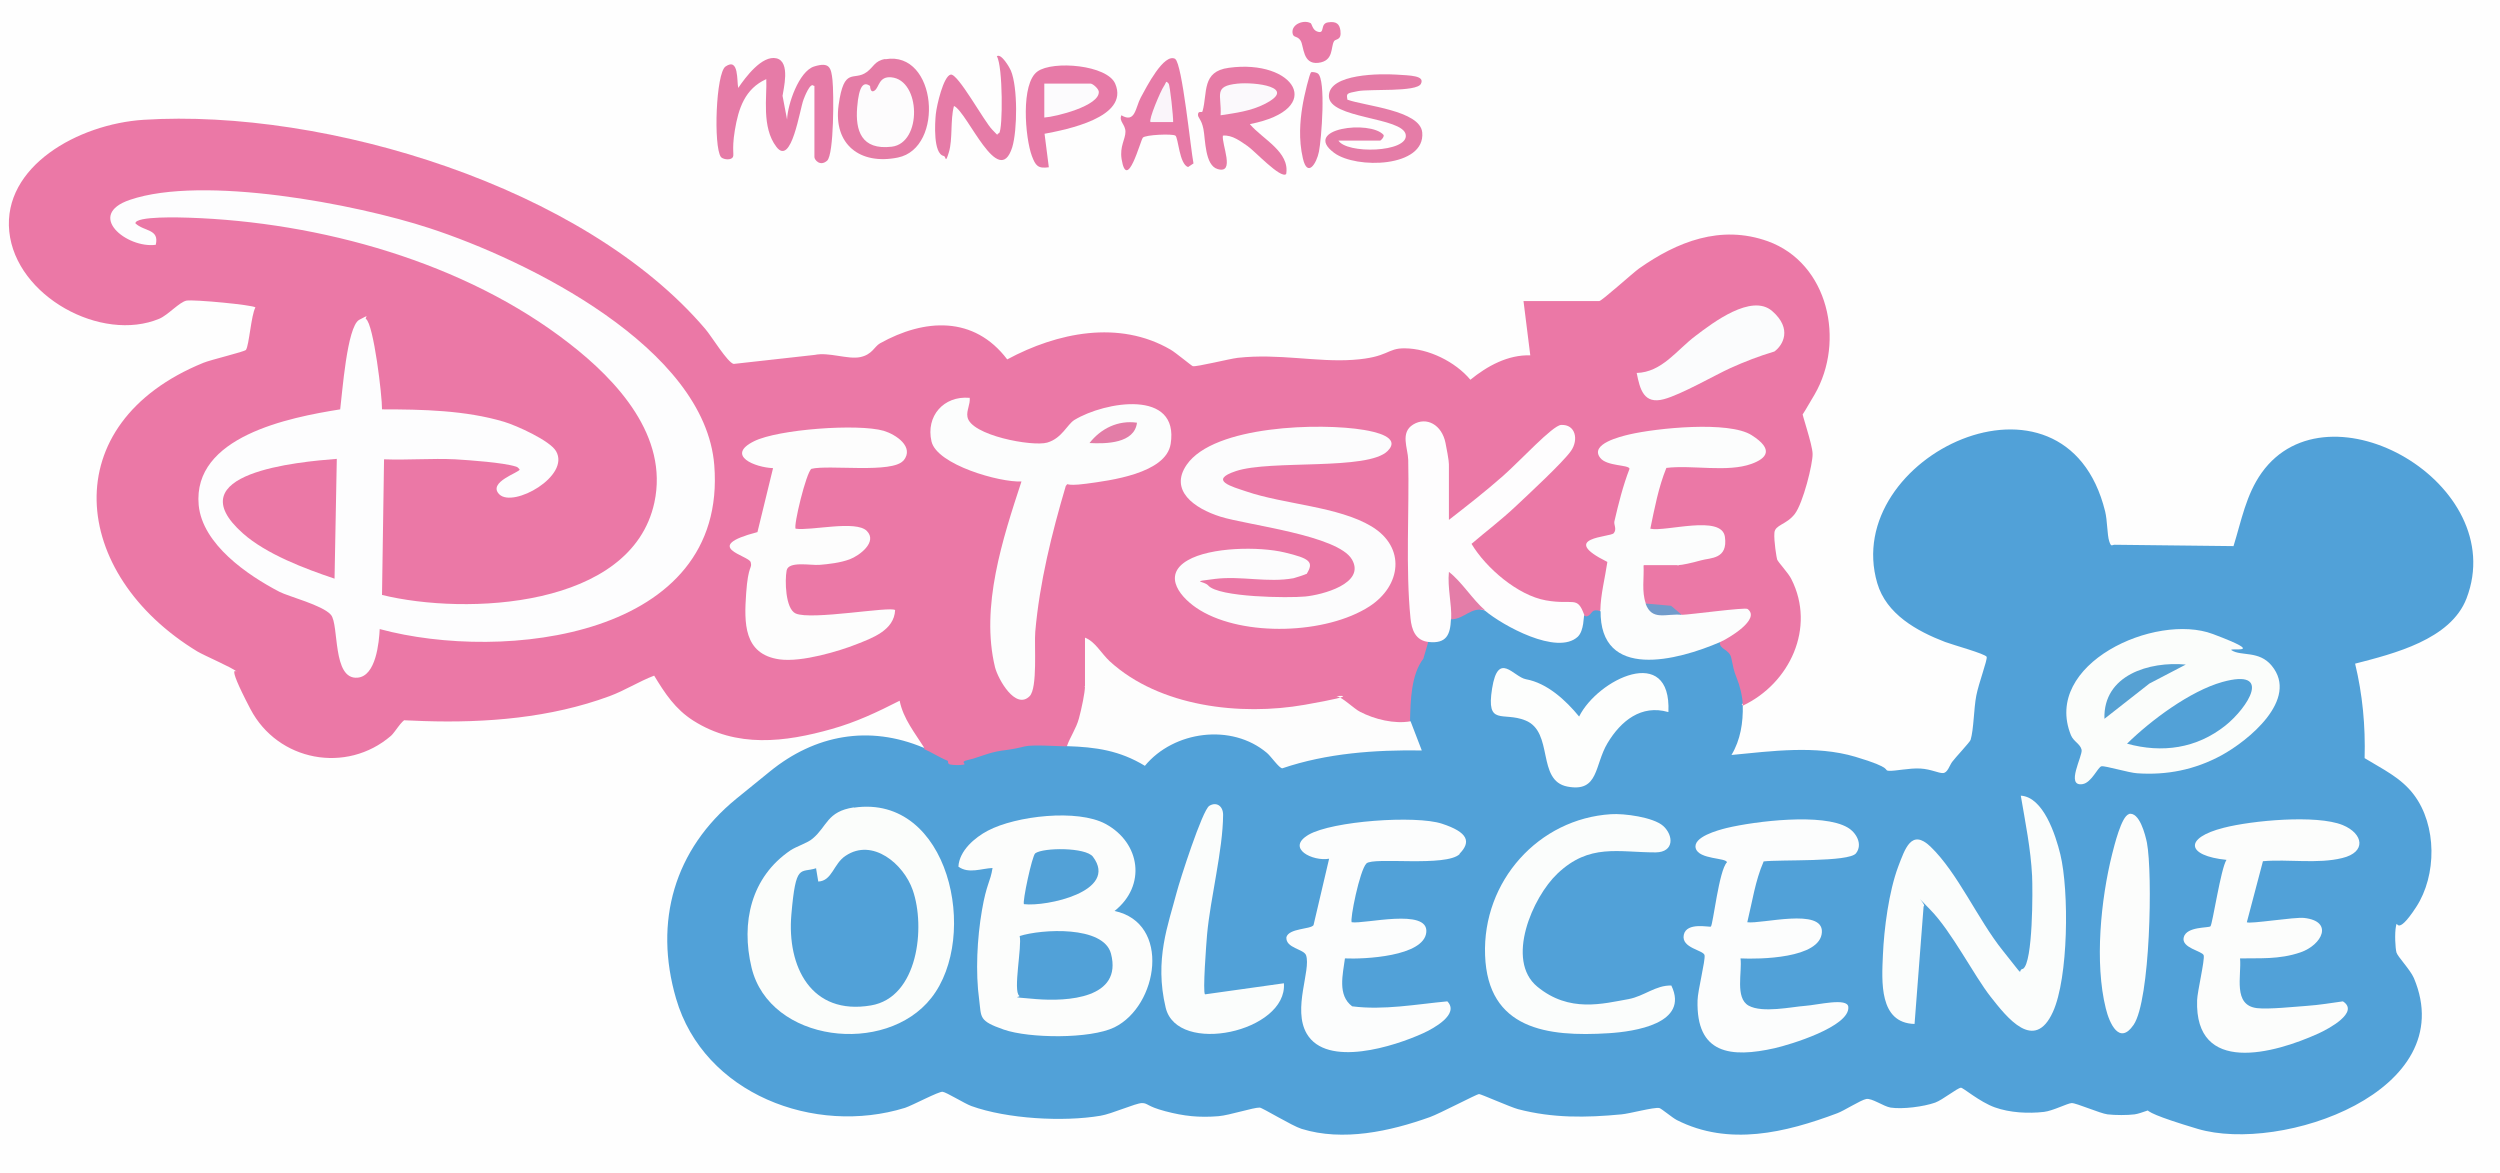 <svg xmlns="http://www.w3.org/2000/svg" id="Layer_1" viewBox="0 0 1106 519"><defs><style>      .st0 {        fill: #faf5fa;      }      .st1 {        fill: #51a1d8;      }      .st2 {        fill: #fbfcfd;      }      .st3 {        fill: #709bcb;      }      .st4 {        fill: #e57ca7;      }      .st5 {        fill: #fcfdfc;      }      .st6 {        fill: #eb78a6;      }      .st7 {        fill: #e77aa7;      }      .st8 {        fill: #56a1d3;      }      .st9 {        fill: #fcfbfd;      }      .st10 {        fill: #fbf9fc;      }      .st11 {        fill: #fbfdfc;      }      .st12 {        fill: #fdfefd;      }      .st13 {        fill: #e47da8;      }      .st14 {        fill: #e67ba7;      }      .st15 {        fill: #52a1d7;      }      .st16 {        fill: #fcfcfd;      }      .st17 {        fill: #fdfdfe;      }      .st18 {        fill: #e37da7;      }      .st19 {        fill: #fbfdfb;      }      .st20 {        fill: #e57ca6;      }      .st21 {        fill: #fdfcfd;      }      .st22 {        fill: #e77ba6;      }      .st23 {        fill: #fefdfe;      }      .st24 {        fill: #fefefe;      }      .st25 {        fill: #e87aa7;      }      .st26 {        fill: #fcfdfd;      }      .st27 {        fill: #e57ba7;      }      .st28 {        fill: #fdfdfd;      }    </style></defs><rect class="st24" width="1106" height="519"></rect><path class="st1" d="M771,312c.2,7.6-1,15.4-5,22,17.8-1.7,37.3-4.4,54.8.8s12.1,6,14.8,6.2,9.2-1.3,14-1,8,2.1,10,2,2.8-3.2,4-4.9,8-8.9,8.2-9.8c1.4-4.7,1.4-13.8,2.5-19.5s5-15.9,4.6-17.2-15.3-5.4-18.4-6.6c-12.5-4.8-26-12.3-30-26-16.4-56,83.1-103.4,100.8-31.8,1,4,.9,10.4,1.8,13.2s1.2,1.6,2.4,1.6l52.6.6c3.5-11.2,5.5-22.7,12.5-32.5,29.5-41.2,110,5,90.6,55.6-7,18.3-32.3,24.5-49.3,28.9,3.3,13.7,4.6,27.6,4.2,41.8,7.8,4.8,16.1,8.6,21.8,16.2,10.2,13.5,10.2,35.6,1,49.7s-8.2,4.8-8.9,8.3-.3,10,.2,11.8,6.1,7.6,7.7,11.3c21.2,50.3-58.8,77.7-95.7,66.7s-16.7-9.2-17.7-9.3c-1.9,0-7.2,2.5-10.2,2.9s-8.6.4-11.9,0-14-5.1-15.9-5-8.2,3.4-12.2,3.9c-7,.8-15.1.4-21.8-2s-14.1-8.8-15-8.7c-1.7.2-8.1,5.4-11.4,6.6-5.1,1.8-14.4,3-19.7,2.2-3.1-.5-8.3-4.3-10.8-3.8s-9.8,5.2-12.8,6.3c-22.9,8.6-48,14.7-71,3-2.1-1.1-6.8-5.1-7.7-5.3-2.3-.5-13.2,2.5-16.8,2.8-15.7,1.5-30.4,1.7-45.7-2.3-3.4-.9-16.4-6.7-17.3-6.7s-17.7,8.8-21.7,10.2c-17.6,6.3-38.5,10.9-56.8,5.2-4.2-1.3-17.4-9.4-18.5-9.4-2.7-.1-13.4,3.4-18.2,3.8-8.6.7-15.3,0-23.6-2.2s-7.6-3.6-10.3-3.6-13.4,4.8-18.3,5.6c-16.5,2.8-41.4,1.4-57.2-4.3-3-1.1-11-6.1-12.7-6.3s-13.3,6-16.6,7.1c-40,12.4-89-6.1-101.3-48.3-10-34.2-.7-66.1,26.6-88.4,5-4.1,9.9-8,14.9-12.1,19.9-16.2,43.8-20.7,68-10.5l2.3-1.1,9.5,5c.7,1.8,5.5,2.3,6,.3,8.2-3.4,18.3-6.1,27.2-7.2s15-1.4,18,2.1l2.6-1.9c10.8.7,23.1,2,31.7,8.9,14-18.8,47.6-19.3,61,.9,19-5.8,38.6-8.7,58.6-8.5-2.6-4.3-3.2-7.8-1.9-10.5l-2-1.9c-.1-8,1-14.9,3.5-22.4s4.1-10.4,6.4-10.7c1.5-1.4,3.6-2.5,6.3-3.3.7-3.4,1.9-5.7,3.7-6.7,3.5-3.8,10.3-8.1,15-4l2-.9c8.6,6.4,38.5,24.1,39.8,3.9l2.2-1c1.2-2.8,5.8-6.8,7-2l2,2c1,26.8,33,17.4,48.9,10.7l2.1,1.3c1.6,0,6.1,4.5,6.7,5.8s5.5,19,5.2,20.1l-1.9,2.1Z"></path><path class="st6" d="M409,331c-4.2-6.7-9.4-13-11-21-9.8,5-19.3,9.5-30,12.5-20.8,5.9-42.1,8.5-61.3-3.7-8-5.1-12.5-12-17.3-19.9-6.8,2.6-13,6.6-19.8,9.1-26,9.6-54.5,11.9-82.1,11s-5.7-1.6-7.8-.9-5,5.9-6.7,7.4c-19.7,17-50.1,11.3-62.2-11.8s-4.9-15.2-6.3-16.7-14.2-7-17.2-8.8c-56.4-34.3-63.3-100.8,2.7-127.7,3.1-1.3,18.2-4.9,18.8-5.7,1.4-1.9,2.3-15.4,4.2-18.8-1-1.1-27.4-3.6-30.5-3s-8.2,6.4-12,8c-25.6,10.7-63.5-9.9-66.4-38.6s30.3-47.5,59.4-49.4c80.6-5.1,195,29.7,248.5,92.5,2.7,3.1,9.9,15,12.6,15.5l35.9-4c6.1-1.3,14.6,2.1,20,1s6.3-4.7,8.8-6.1c19.7-11,41.6-12.3,56.3,7.1,22.1-11.9,49.5-17.6,72.3-4.3,2.1,1.2,9.2,7.1,9.8,7.3,1.5.4,16.4-3.3,19.9-3.7,18.3-2,34.9,2,50.9.9s14.9-5.2,23-5.1c10.5.1,22.3,5.9,29,13.9,7.5-6.1,16.6-11.1,26.5-10.8l-3-24h33.5c1.1,0,14.7-12.3,17.6-14.4,16.9-11.9,36.1-19.5,56.9-12.1,27,9.7,34.4,44.3,20.8,67.8s-5.4,6.1-5.6,7.3,4.6,14.6,4.7,19-4.2,21.8-7.9,26.6-8.7,4.7-9,8.3,1,11.2,1.2,11.8c.4,1.2,5,6,6.3,8.7,10.9,21.5-.7,46.2-21.5,56,0-4-1.4-9.2-2.7-12.3s-1.6-5.2-2.4-8.9-5.3-3.8-5-6.7v-2.2c2.3-.1,14.2-9.8,11.2-10.5l-26.7,2.6-1.5-1.9c-4.2-1.7-8.3-2.6-12.9-2.8l-3.1-2.2c-4.6-1.3-4.1-14.3-1-17,1.5-3.3,13.7-3.1,15.5,0l.8-2.1c13.7-.4,29-14.6,5.7-13.4l-16.8,1.6c-1.1,0-3.3-.7-3.6-1.5-1.2-3.3,4.7-26.1,7.3-28.9,8.6-1.1,17.3-1.3,26.1-.5,22.9-.1,18.4-12.7-1.2-14.1-11.2-.8-22.9.2-34,2-11.6,1.9-30.3,7.7-5.9,11.8l1.7,2.4c-3.3,9.8-5.7,19.7-7.3,29.7l-1.8,1.3c-11.9.9-12.2,4.1-.9,9.6-.6,6.6-1.5,13.3-2.6,19.9l-2.1,2.2c-3.5-1-3.3.8-4.8,1.9s-2,0-2.2,0c-1.9-.6-3.9-1.9-6-3.8-18.9,1.2-37.8-11.2-45.6-28.1,14.4-12.3,28.2-25.1,41.3-38.5,10.5-14-1.5-14.3-9.4-4-11.2,11.6-23.6,22.1-37.1,31.6l-3.3.8-2-1.1v-20.9l2-1.4-2-.8-1.9-11.5c-5.8-14-17.4-2.8-12,9.1-1.1,25.3-.4,50.3,2.2,75,2,1.9,3.6,3.8,4.8,5.6l-2.1,7.2c-5.4,7-5.7,18.4-5.9,27.8-.3,1.7-1.1,2-2.4,2.3-8.9,2.5-23.8-6-30.7-11.3-36.7,11.7-88.7,6.7-111-28,2.4,2.7,2.9,16.7,2,20.1l-2,1.4c.8,0,2,.5,1.9,1.1-1.3,8.7-3,16.7-7.4,24.5l-2.5.9c-4.2-.1-15-.8-18.3,0s-4.9,1.2-10.3,1.9-10.6,3.2-14.8,4.1-.2,1.8-2.1,2.1-4.6.2-5.9-.1-.7-1.5-1-1.6c-4.1-1.7-7.3-3.9-10.7-5.3Z"></path><path class="st14" d="M360,38c-1.5-1.9-4.2,5.2-4.5,6-1.7,4.3-5.3,29.7-12,21s-4.1-22.4-4.5-30c-9.5,4.3-12.3,13-13.9,22.6s.1,11.2-1.2,12.3-4.3.5-5-.5c-3.3-4.7-2.2-37.1,2.1-40,6-4.1,4.9,6.6,5.6,9.5,3.1-4.6,10.5-14.6,16.9-13.1s3,13.9,2.7,16.6l2,10.5c.2-6.6,5.2-21.4,12-23.5s7.5.5,8.1,6.1.7,32.9-2.4,35.6-5.6-.4-5.6-1.6v-31.5Z"></path><path class="st22" d="M553,55c5.6,6.6,17.7,12.2,16,22-2.4,2.3-14.1-10.4-17.1-12.4s-6.7-5-10.9-4.6c-.6,3.8,5.6,17.1-2.3,14.8-5.7-1.6-5.4-13.1-6.3-17.7s-2.6-4.9-2.4-6.6,1.8-.4,2-1.3c2.3-8.1-.5-17.6,11.6-19.2,28.9-4,43.4,18.2,9.4,24.9Z"></path><path class="st4" d="M592,62c3.4,6.3,31.2,5.5,29.9-2.4s-34-7-34-17.1,23.4-9.9,29.7-9.5,12.9.4,11,4.1-22.4,2.2-27.8,3.2-5.1,1.1-4.7,3.8c7.7,2.8,32.2,4.7,33.1,14.5,1.4,15.5-29.2,16.3-39,9-14.5-10.8,16.1-14.6,21.9-7.9.4.8-1.2,2.5-1.5,2.5h-18.5Z"></path><path class="st7" d="M462.1,59.1l1.9,14.9c-4.9.7-5.9-.8-7.5-5-3-8.1-5-32.1,2.5-37.4,6.8-4.9,30.9-2.9,34.4,5.5,6.3,14.9-21.9,20.3-31.4,22.1Z"></path><path class="st20" d="M391.7,26.2c22.8-3.9,26.3,39.3,5.5,43.5-16.7,3.4-28.6-5.8-26.2-23.2s6.7-10.4,12.4-14.6c3.1-2.2,3.5-5,8.2-5.8Z"></path><path class="st14" d="M422,47c-1.6,6-.5,14.7-2.2,20.3s-1.2,1.9-2.3,1.7c-4.7-1-3.9-14.6-3.5-18.5s3.4-16.9,6.6-17.5,14.8,20.8,18.4,24.4,1.3,1.9,3,1.5c1.7-1.5,1.7-29.8-1-34,1.9-1.5,5.6,4.9,6.2,6.3,3.1,7.3,2.9,26.5.6,34-6,18.8-19.7-15.4-25.7-18.3Z"></path><path class="st7" d="M519.9,26.1c3.1,1.9,6.9,40.2,8.1,46.2l-2.4,1.6c-3.9-1.3-4.3-13-5.6-13.9s-13.3-.4-14.4.9-7,24.2-9.4,9.5c-.9-5.7,1.7-8.8,1.7-12.1s-3-4.6-1.8-7.3c6.2,3.7,6.2-3.5,8.6-7.9s10.3-20,15.3-17Z"></path><path class="st27" d="M580,32c.4-.3,2.3,0,3,.5,3.7,2.6,1.6,29.2.5,34.6s-5.1,11.6-7.1,3-1.2-16.7-.3-22.5,3.3-15.1,3.9-15.6Z"></path><path class="st25" d="M579.8,10.2c.6.4.8,2.9,2.8,3.7,3.9,1.5,1.1-3.4,4.9-4s5.1.8,5.5,3.6c.6,4.5-2.1,3.6-2.8,4.7-1.6,2.6,0,8.8-7,9.6s-6.3-7.4-7.8-9.8-3.3-1-3.6-3.5c-.4-4,5.2-5.8,7.9-4.3Z"></path><path class="st5" d="M493,403c25.2,5.3,19.4,42,0,51.5-10.7,5.2-37.7,4.9-48.9,1s-9.9-5.3-10.9-13.1c-1.7-12.3-.9-27.4,1.2-39.6s3.7-12.4,4.7-18.8c-4.9.2-10.6,2.7-15.1-.6.4-7.1,7.3-12.9,13-15.9,12.5-6.6,39.7-9.7,52.1-3,15.5,8.4,18.1,27.3,4,38.5Z"></path><path class="st19" d="M377.8,357.3c42.1-6.1,55.7,57,34.2,84.2-20.2,25.7-71.5,19.7-79.5-13.4-4.8-20-.2-40.1,17.2-51.9,2.7-1.8,7.7-3.3,9.8-5.2,6.5-5.4,6.3-12,18.2-13.8Z"></path><path class="st26" d="M780.2,381.2c-3.7,8.5-5,17.8-7.2,26.8,6.2.9,33.6-6.6,33,4.4-.6,11.7-27.8,12-36,11.6.8,6-2.5,17.5,3.6,20.9s19.2.5,24.9.1,18.9-3.8,19.2.5c.7,8.7-25.9,16.7-32.5,18.2-19.5,4.4-34.9,2.7-34.2-21.2.1-4.3,3.5-17.6,3.1-19.9s-10.4-3.1-9.2-9,11.6-3.2,12-3.7c1-1.1,3.6-25,7.1-28.4-.2-2.1-12.4-1.2-13.8-6.2s9.7-8,13.7-9c12.6-3,42.5-6.7,53.5-.2,3.8,2.2,6.8,7.4,3.7,11.4s-33.8,2.7-40.9,3.6Z"></path><path class="st5" d="M1001.1,381.1l-7.1,26.9c1.2.9,21.2-2.4,25.4-1.9,13.1,1.5,7.9,11.9-1.6,15.2s-18.5,2.5-26.8,2.7c.7,7.8-3.3,20.7,7.5,22,5.1.6,16.3-.6,22-1s10.9-1.3,16-2c7.5,4.8-6.4,12.2-10.8,14.2-19.8,9-54.8,18.5-53.7-14.7.1-3.8,3.5-18,2.9-19.9s-10.1-3.2-8.8-8,10.9-4,11.8-4.8,4.6-25.7,7.1-29.4c-17.8-1.8-19-9.7-1.2-14.2,12.4-3.2,41-5.9,52.6-1.2,9.2,3.8,10.6,12-.2,14.6-10.9,2.7-23.9.4-35.1,1.4Z"></path><path class="st26" d="M708,270c.1-6.9,2.1-14.5,3.1-21.4-22-10.9,1.3-10.9,2.8-12.7s0-3.7.3-5.2c1.8-7.8,3.8-15.8,6.7-23.3-.2-1.9-10.1-1-13-4.9-4.7-6.1,9.1-9.4,12.9-10.3,12-2.8,44-6.1,54.1.3s6.6,10.3,0,12.7c-10.7,3.9-26.3.4-37.7,1.8-3.5,8.6-5.2,17.8-7.1,26.9,6.8,1.5,31.6-6.4,33,3.6s-6.4,9.2-10.6,10.4-8.6,2.1-9.9,2.1h-15.5c.3,5.8-.9,11.6,1,17,3.8,2.5,6.4,4.1,11.2,3l4.8,2c3.7-.1,27.9-3.4,29-2.6,6.1,4.5-8.6,13.1-12,14.6-18.9,8.2-53.5,17.3-53-14Z"></path><path class="st26" d="M645.8,377.8c-5.9,5.9-38.3,1.2-41.3,4.2s-7.4,25.1-6.5,26c5.6.9,34-6.4,33,4.4s-27.7,12-36,11.6c-.9,7-3.4,16.3,3.2,21.2,14,1.8,28.2-.9,42.1-2.2,5.5,5.7-6.1,12-10.7,14.1-12.7,5.8-42.6,15.4-51.5.2-6.4-11,2-28.1-.3-34.7-1-2.8-9.1-3.1-8.7-8,1.2-4,10.6-3.4,12-5.3l6.9-29.4c-7.2,1.3-19.3-4.6-9.1-10.6,10.5-6.1,47.4-8.7,59-4.9s13,8,7.8,13.3Z"></path><path class="st11" d="M851,401l-4,52c-15.8-.4-14.5-18.9-14-30.5s2.6-28,6.8-39.2c3-7.8,5.8-16.8,14.2-8.8,12.1,11.6,21,32.3,32,46s6,8.5,9,8.1c4.4-2.8,4.3-34.9,4-41.1-.6-12-3-23.7-5-35.5,10,.6,15.4,17.4,17.5,26,3.9,16.2,3.6,54.6-3.3,69.7-8.2,18-20.3,2.5-27.6-6.8s-17.2-28.8-26.6-38.4-1.3-1.9-3-1.5Z"></path><path class="st23" d="M632,284c-5.8-.6-7.5-5.4-8-10.5-2.2-22-.5-47.7-1-70-.1-5.2-3.7-12.1,2.2-15.7s12.7.1,14.3,8.2,1.5,8.9,1.5,10.5v23.5c8.1-6.3,16.3-12.7,24-19.5s21.9-22.3,25.6-22.5c6.4-.4,7.9,6.5,4.4,11.5s-18.8,19.2-25,25-12.7,10.7-19,16.1c6.4,10.7,20.5,22.8,32.9,25s13.8-2.3,17,6.5c-.4.4,0,6.8-2.9,9.6-9.1,8.4-33.3-5-41.1-11.6l-4.3-1.3-9.5-11c0,4.7.3,9.4.8,14.2l-2,2c-.3,6.7-1.9,10.9-10,10Z"></path><path class="st19" d="M987.3,287.7c4.2,2.7,12.1,0,17.7,6.8,12.3,14.9-10.5,33.3-22.3,39.7s-24.2,8.8-37.2,7.9c-3.6-.2-14.2-3.4-15.8-3.1s-4.4,7.3-8.4,7.9c-7.7,1.2.2-12.6-.4-15.2s-3.5-3.6-4.7-6.4c-12.8-31.5,37.3-54.4,62.8-44.8s6,5.7,8.3,7.2Z"></path><path class="st28" d="M624,319l5,13c-20.7-.3-42,1.2-61.7,7.9-1.4,0-5-5.3-6.8-6.8-15.6-13.2-41.2-9.8-54,5.7-11.2-6.8-21.7-8.3-34.5-8.7,1.5-4.2,4.1-7.8,5.3-12.2s2.7-11.6,2.7-14.3v-21.5c4.5,1.7,7.2,7,11,10.5,22,20.1,57.8,24.2,86.2,19.2s12.1-3.9,14.3-3.7,7.7,5.6,10.2,6.8c6.3,3.3,15.2,5.5,22.3,4.2Z"></path><path class="st11" d="M735.7,365.3c4.8,4.3,5,11.7-3.2,11.8-16.7,0-29.3-4.1-43.5,9.4-11,10.4-23.1,38.3-8.9,50s29.1,7.5,40.4,5.5c6.9-1.3,12-6.2,18.9-6,8.1,16.8-16.3,20.4-27.8,21.1-27.1,1.7-53.4-1.7-54.6-34.5s23.7-60.4,55.7-62.4c5.7-.4,18.7,1.3,23.1,5.2Z"></path><path class="st11" d="M533.1,439.9l34.9-4.9c1.6,21.5-47.2,32.1-52.3,10.8s1.2-36.9,4.8-50.8c1.4-5.4,11.4-36.6,14.5-38.5s6.1,0,6.1,4c-.1,15.7-5.6,36.6-7.1,53-.3,3.5-2,25.7-.9,26.4Z"></path><path class="st12" d="M738,315c-11.9-3.4-20.9,3.9-26.8,13.7s-3.8,21.9-17.7,19.3-5.9-24.2-18.7-29.3c-9.9-4-17.4,2.8-14.7-14.1s9.5-5.1,15-4.1c9.4,1.7,17.7,9.4,23.5,16.5,8.2-16.5,40.9-32.5,39.5-2Z"></path><path class="st5" d="M941.7,360.1c4.8-1.2,7.4,9.3,8.1,12.7,2.6,13.8,1.5,69.8-5.9,80.6-6.3,9.2-10.7-.7-12.3-7.3-5-20.1-2.2-48.2,2.8-68.2.9-3.5,4.1-16.8,7.4-17.7Z"></path><path class="st13" d="M657,270c-6.3-1.7-9.1,3.9-15,4,.3-7-1.7-13.9-1-21,5.8,4.5,10.5,12.3,16,17Z"></path><path class="st17" d="M168,278c-.3,6.4-1.7,21.1-9.8,21.8-11.3,1-8.1-23.5-11.8-27.8s-18.8-8.1-22.8-10.2c-14.2-7.4-34-21-35.7-38.3-2.8-30.4,40-38.8,62.6-42.4.9-6.9,3-36.6,8.4-39.6s2.3-.8,3-.4c3.4,2.3,7.2,34.2,7.1,40,17.7,0,37,.4,54,5.5,5.4,1.6,20.3,8.3,23,13,6.4,11-18.9,25.2-25.1,19.1-5.4-5.4,9-9.7,9-11-.5-.6-.9-1.1-1.7-1.3-5.7-1.8-20.4-2.8-26.8-3.2-10.4-.5-21,.4-31.5,0l-.9,60c37.1,9.1,110.4,5.9,120.5-40.9,6.3-29.3-16.4-53.9-37.7-70.4-46.1-35.9-110.3-53.7-168.4-55.6-3.1-.1-23.5-.8-23.5,2.5,3.9,3.7,10.7,2.4,9,9.5-12.8,1.7-31.2-13.2-11.4-19.9,32.3-11,99.7,1.8,132.4,12.5,43.5,14.2,122,52.9,126.1,104.9,6,76.4-93.3,87.3-148,72.5Z"></path><path class="st16" d="M577.9,253.9c-.2.2-4.7,1.7-5.6,1.9-11.5,2.1-23.1-1.1-34.7.3s-5,.8-3.1,2.9c4.6,5.3,35.5,5.6,42.9,4.9,7.4-.7,26.9-5.7,20.7-16.4s-46.3-15.2-58.1-18.9-22.8-11.7-15-23c12.1-17.5,59.5-18.6,78.4-15.4,4.8.8,16.6,3.2,10.5,9.3-8.7,8.8-51.8,3.8-67.1,8.9-12.4,4.1-1.7,6.9,4.5,9,17,5.8,40.7,6.6,55.5,15.5,15.2,9.2,13.2,26.2-1,35.4-19.1,12.3-55.5,13.5-75,1.6-8.2-5-17.1-15.2-5.4-22,10.1-5.9,31.6-6.2,42.9-3.5s13.1,4.2,9.7,9.6Z"></path><path class="st26" d="M429,176c.3,2.9-1.5,5.6-1,8.4,1.3,8.2,28.8,13.3,35.3,11.4s8.8-8,12-10c13.5-8.2,46.5-13.8,42.6,10.6-2.1,13.1-26.9,16.2-37.4,17.6s-7.4-.9-9,1c-6.2,21-11.6,42.7-13.5,64.5-.5,5.8,1.1,24.9-2.5,28.5-6.2,6.2-13.9-7.4-15.3-12.8-6.5-26.8,3.4-56.9,11.7-82.2-9.6.5-37.4-7.4-39.8-17.7-2.6-11.2,5.4-20.3,16.8-19.3Z"></path><path class="st28" d="M399.7,203.7c-4.8,5.9-33,1.8-40.7,3.7-2.3,1.4-8.1,25.4-7,26.5,6.9,1,26.7-3.9,31.5,1s-3.3,10.9-7.5,12.5-9.7,2.2-13.5,2.5-13.7-1.8-14.5,2.5-.6,16.9,4,19c6.9,3.1,42-3.3,44-1.5-.4,9-10.2,12.4-17.3,15.2s-23.9,8-33.9,6.6c-15.9-2.3-15.6-16.2-14.7-29.2s2.8-10.8,2-13.8-22.3-6.7,3-13.3l6.9-28.3c-8-.3-21.1-5.6-8.4-11.9,10.6-5.3,46.1-7.9,57.4-4.6,5.3,1.6,13.7,7.1,8.7,13.2Z"></path><path class="st2" d="M724,165c11.3-.3,17.8-10.2,26.1-16.4,7.6-5.8,24.8-18.9,33.9-11s4.7,15.2,1,17.9c-6.7,2-13.2,4.5-19.6,7.4s-21.7,11.7-29.3,13.7c-8.9,2.4-10.6-4.4-12-11.5Z"></path><path class="st3" d="M728,267l11.3,1,4.7,4c-6.9-.7-13.2,2.9-16-5Z"></path><path class="st10" d="M540,51c.5-9.1-3.4-12.9,7.5-14,7.5-.8,26.9,1.5,12,9-6,3.1-12.9,4-19.5,5Z"></path><path class="st9" d="M462,52v-15h20.5c.9,0,3.4,2.1,3.6,3.5.6,6.3-19.1,11.2-24.1,11.5Z"></path><path class="st21" d="M384.9,38.2c.1.1.1,3.3,2.1,1.8s1.8-6.3,7.3-5.8c13.1,1.2,13.7,29.1.2,30.7s-16.1-7.2-15.3-17.3,3-11.6,5.8-9.5Z"></path><path class="st0" d="M517,37c.6.6,2.1,14.8,2,17h-10c-1-1,4.5-13.8,5.8-15.7s.8-2.9,2.2-1.3Z"></path><path class="st1" d="M451.1,414.1c9.7-3.1,37.1-4.7,40.4,7.8,5.2,19.9-19.4,21.2-33.1,20.1s-6.4-.7-7.5-1.5c-2.8-2.1,1.3-21.9.2-26.4Z"></path><path class="st15" d="M453,400c-.8-.8,3.6-21.5,5-22.5,3.6-2.6,22.3-2.7,25.5,1.5,11.6,15.4-20.7,22.2-30.5,21Z"></path><path class="st1" d="M361,384l1,6c6.2-.3,6.7-7.9,12.1-11.4,11.9-8,25.7,3.6,29.7,15.2,5.7,16.3,2.4,47.5-18.5,51-26.4,4.5-37.2-17.1-35.2-40.2s3.9-18.2,11-20.5Z"></path><path class="st15" d="M941,329c10.5-10.3,27.9-23.3,42.2-27.3,22.5-6.2,11.2,11.4,1.3,19.3-12.7,10.1-27.9,12.3-43.5,8Z"></path><path class="st8" d="M967,294l-16.1,8.4-19.9,15.6c-.6-19.4,19.9-25.5,36-24Z"></path><path class="st6" d="M149,203l-1,53c-13.1-4.4-30.1-10.8-40.5-20-30.2-26.8,24.7-31.7,41.5-33Z"></path><path class="st18" d="M503,187c-1.1,9.2-13.7,9.4-21,9,5-6.4,12.6-10.2,21-9Z"></path></svg>